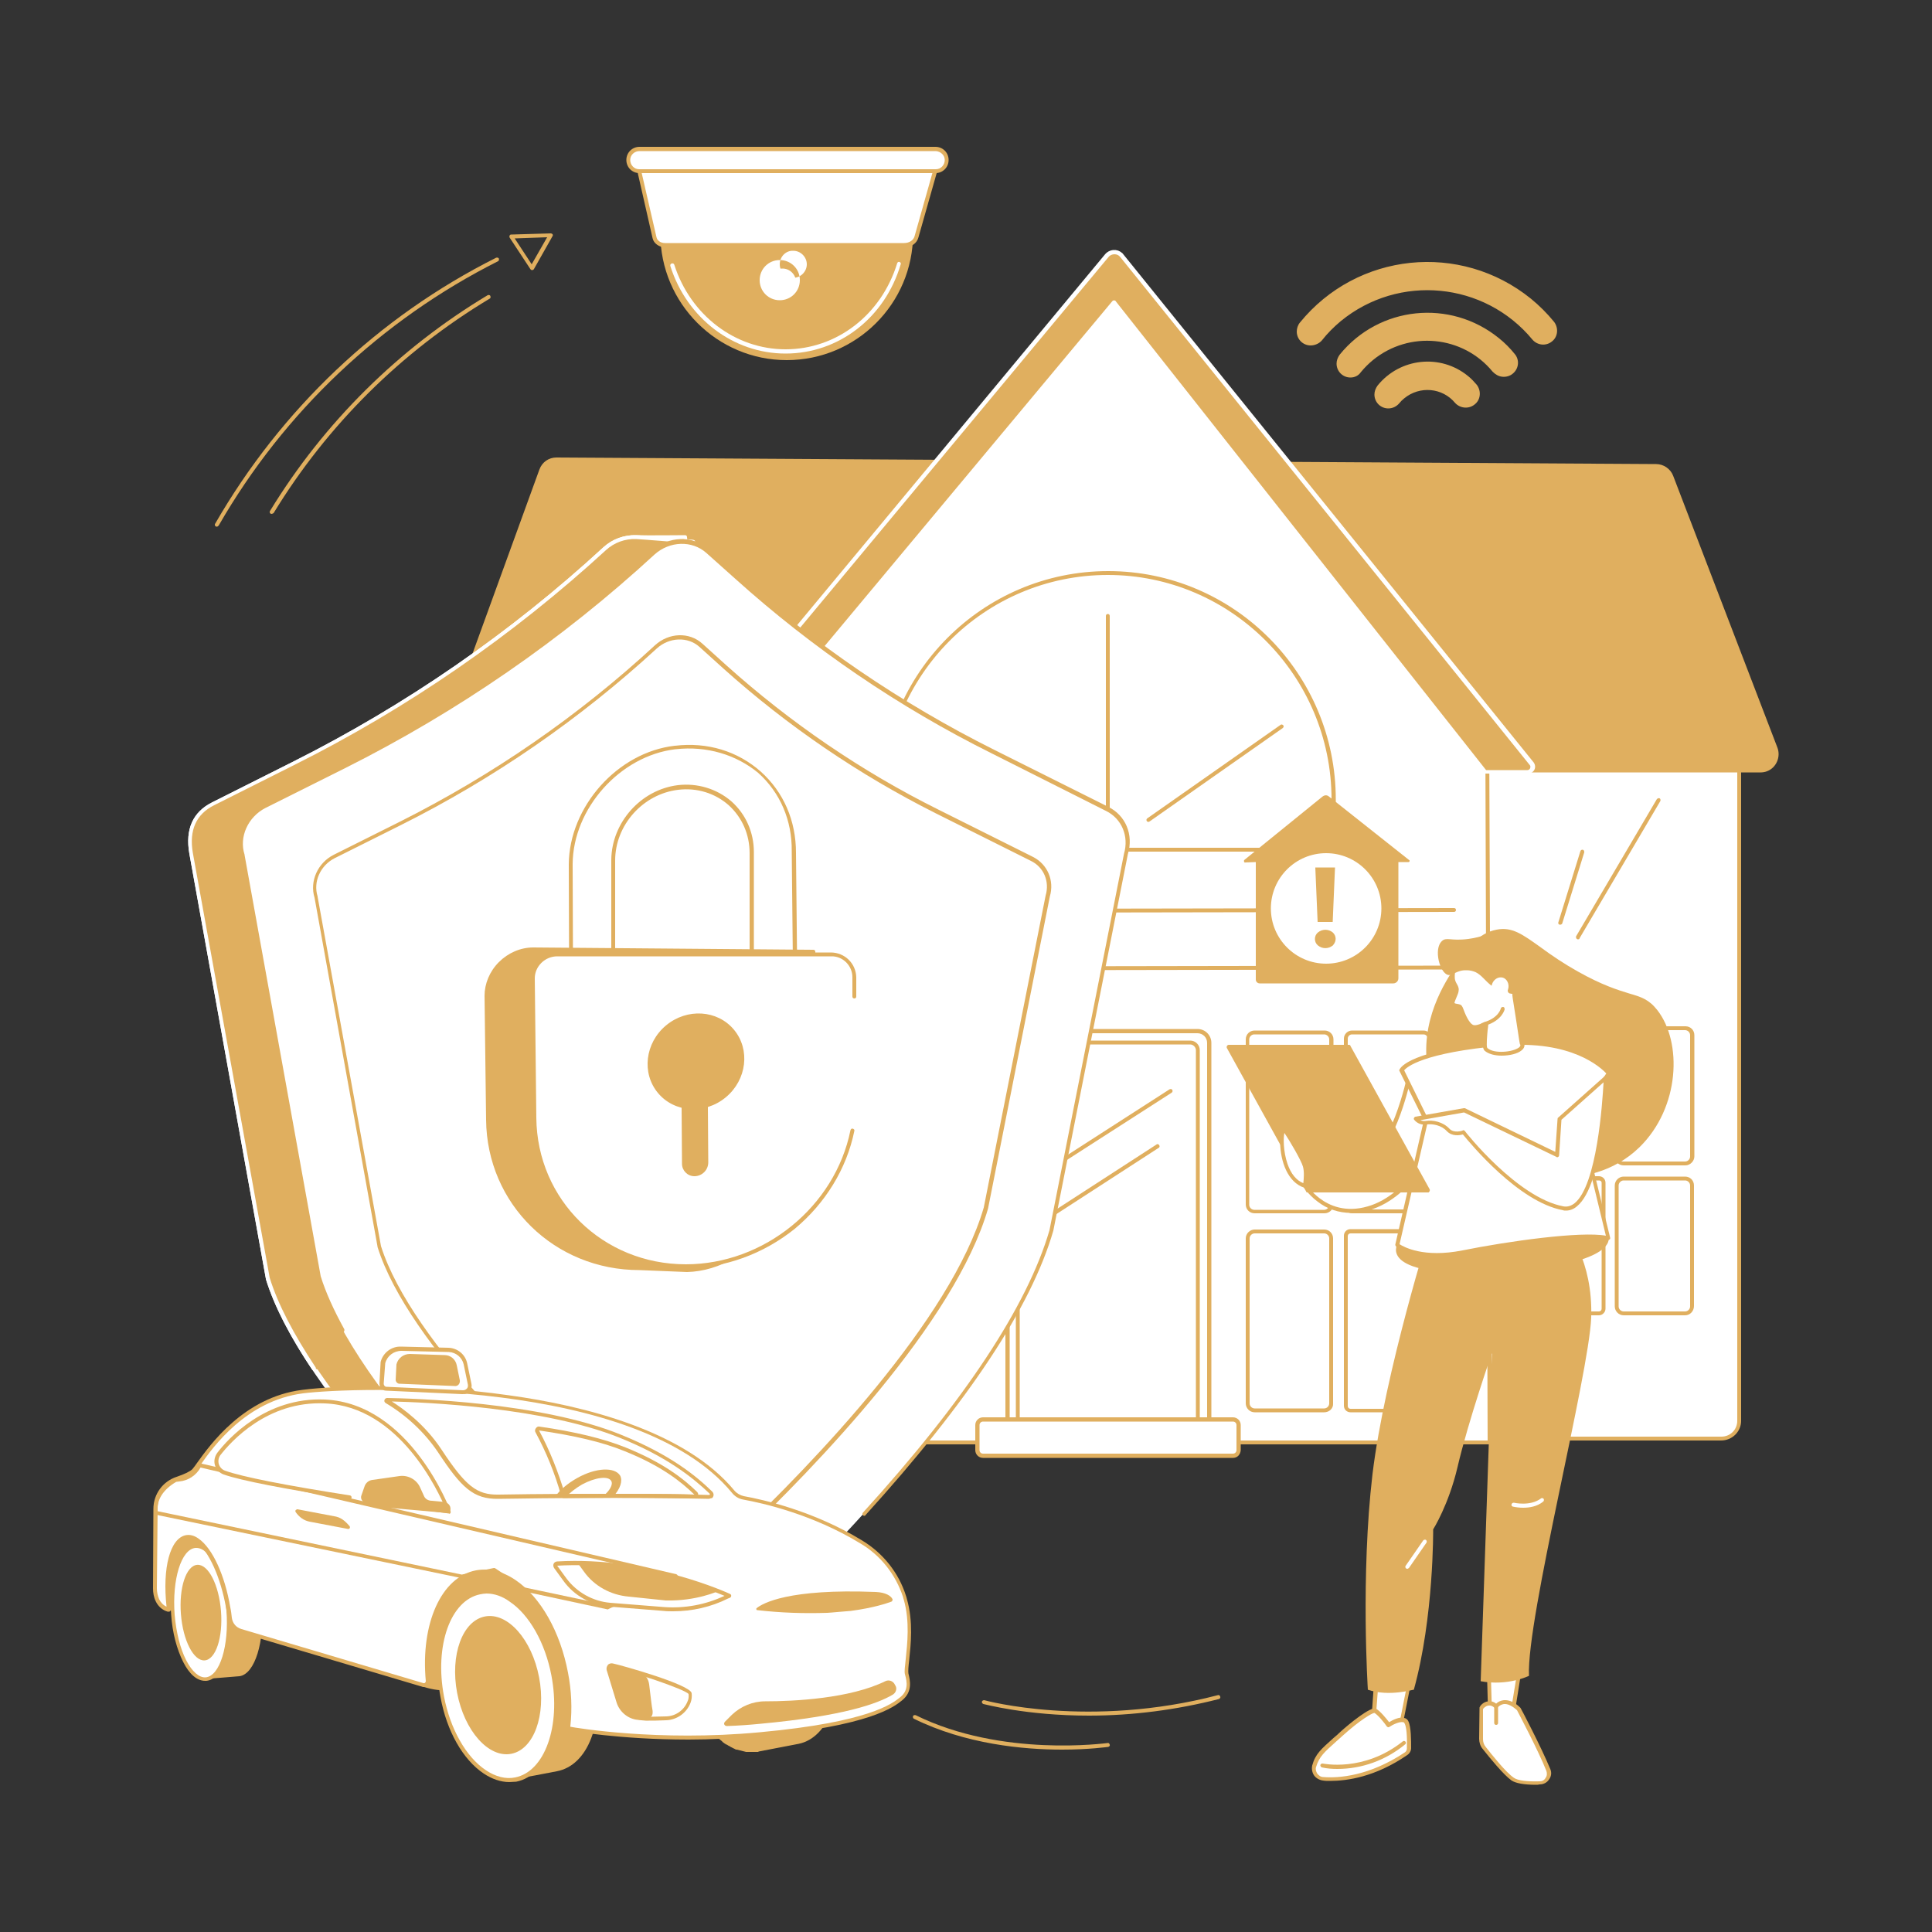 <?xml version="1.0" encoding="utf-8"?>
<!-- Generator: Adobe Illustrator 24.2.0, SVG Export Plug-In . SVG Version: 6.00 Build 0)  -->
<svg version="1.1" id="Illustration" xmlns="http://www.w3.org/2000/svg" xmlns:xlink="http://www.w3.org/1999/xlink" x="0px"
	 y="0px" viewBox="0 0 500 500" style="enable-background:new 0 0 500 500;" xml:space="preserve">
<rect x="0" y="0" width="500" height="500" fill="#333333" stroke="none"/>
<style type="text/css">
	.st0{fill:#FFFFFF;}
	.st1{fill:#E0AF5F;}
</style>
<g id="Security_systems_design">
	<path class="st0" d="M134.7,185.3h303.9c6.3,0,11.5,5.1,11.5,11.5c0,0,0,0,0,0v170.9c0,2.5-2.1,4.6-4.6,4.6h0H130
		c-3.6,0-6.6-2.9-6.6-6.6l0,0l0,0V196.6C123.4,190.4,128.5,185.3,134.7,185.3C134.7,185.3,134.7,185.3,134.7,185.3L134.7,185.3
		L134.7,185.3z"/>
	<path class="st1" d="M445.4,372.8H130c-3.9,0-7.1-3.2-7.1-7.1V196.6c0-6.5,5.3-11.8,11.8-11.8h303.9c6.6,0,12,5.4,12,12v170.9
		C450.6,370.5,448.3,372.8,445.4,372.8L445.4,372.8z M134.7,185.8c-5.9,0-10.7,4.8-10.7,10.7v169.2c0,3.4,2.7,6.1,6.1,6.1h315.4
		c2.3,0,4.1-1.8,4.1-4.1V196.8c0-6.1-4.9-11-11-11H134.7z"/>
	<path class="st0" d="M397,266.1h16.3c0.9,0,1.6,0.7,1.6,1.6v31.7c0,0.9-0.7,1.6-1.6,1.6H397c-0.9,0-1.6-0.7-1.6-1.6v-31.7
		C395.4,266.9,396.1,266.1,397,266.1z"/>
	<path class="st1" d="M436.2,301.6h-16c-1.3,0-2.3-1-2.3-2.3v-31.4c0-1.3,1-2.3,2.3-2.3h16c1.3,0,2.3,1,2.3,2.3v31.4
		C438.5,300.5,437.4,301.6,436.2,301.6z M420.1,266.6c-0.7,0-1.3,0.6-1.3,1.3c0,0,0,0,0,0l0,0v31.4c0,0.7,0.6,1.3,1.3,1.3l0,0h16
		c0.7,0,1.3-0.6,1.3-1.3l0,0l0,0v-31.4c0-0.7-0.6-1.3-1.3-1.3l0,0H420.1L420.1,266.6z"/>
	<path class="st1" d="M413.8,340.4h-17.3c-0.9,0-1.7-0.7-1.7-1.7v-32.6c0-0.9,0.7-1.7,1.7-1.7h17.3c0.9,0,1.7,0.7,1.7,1.7v32.6
		C415.5,339.6,414.7,340.4,413.8,340.4z M396.5,305.5c-0.4,0-0.6,0.3-0.6,0.6v32.6c0,0.4,0.3,0.6,0.6,0.7h17.3
		c0.4,0,0.7-0.3,0.7-0.7v0l0,0v-32.6c0-0.4-0.3-0.6-0.7-0.6H396.5z"/>
	<path class="st1" d="M436.1,340.4h-15.9c-1.3,0-2.3-1.1-2.3-2.3v-31.3c0-1.3,1.1-2.3,2.3-2.3h15.9c1.3,0,2.3,1,2.3,2.3V338
		C438.4,339.3,437.4,340.4,436.1,340.4z M420.2,305.5c-0.7,0-1.3,0.6-1.3,1.3v31.3c0,0.7,0.6,1.3,1.3,1.3h15.9
		c0.7,0,1.3-0.6,1.3-1.3v-31.3c0-0.7-0.6-1.3-1.3-1.3H420.2z"/>
	<path class="st0" d="M137.1,266.6h16.3c0.9,0,1.6,0.7,1.6,1.6v31.7c0,0.9-0.7,1.6-1.6,1.6h-16.3c-0.9,0-1.6-0.7-1.6-1.6v-31.7
		C135.5,267.3,136.2,266.6,137.1,266.6z"/>
	<path class="st0" d="M160.3,266.6h16c1,0,1.8,0.8,1.8,1.8v31.4c0,1-0.8,1.8-1.8,1.8h-16c-1,0-1.8-0.8-1.8-1.8v-31.4
		C158.5,267.4,159.3,266.6,160.3,266.6z"/>
	<path class="st0" d="M136.7,305.4h17.3c0.6,0,1.2,0.5,1.2,1.2v32.6c0,0.6-0.5,1.2-1.2,1.2h-17.3c-0.6,0-1.2-0.5-1.2-1.2v-32.6
		C135.5,305.9,136,305.4,136.7,305.4z"/>
	<path class="st0" d="M160.3,305.4h15.9c1,0,1.8,0.8,1.8,1.8v31.3c0,1-0.8,1.8-1.8,1.8h-15.9c-1,0-1.8-0.8-1.8-1.8v-31.3
		C158.5,306.2,159.3,305.4,160.3,305.4z"/>
	<path class="st1" d="M455.7,199.4H117.8c-2.3,0-4.2-1.9-4.2-4.2c0,0,0,0,0,0c0-0.5,0.1-1,0.3-1.4l26.2-72.1c0.6-1.7,2.2-2.8,4-2.8
		l284.6,1.7c1.7,0,3.3,1.1,3.9,2.7l27,70.4c0.8,2.2-0.3,4.6-2.4,5.4C456.7,199.3,456.2,199.4,455.7,199.4L455.7,199.4z"/>
	<path class="st1" d="M455.7,199.9H117.8c-2.6,0-4.7-2.1-4.7-4.7c0-0.5,0.1-1.1,0.3-1.6l26.2-72.1c0.7-1.9,2.4-3.1,4.4-3.1h0
		l284.6,1.7c1.9,0,3.7,1.2,4.4,3l27,70.4c0.9,2.4-0.3,5.2-2.7,6.1C456.8,199.8,456.2,199.9,455.7,199.9L455.7,199.9z M144,119.4
		c-1.6,0-2.9,1-3.5,2.4l-26.2,72.1c-0.7,1.9,0.3,4,2.2,4.7c0.4,0.1,0.8,0.2,1.3,0.2h337.9c2,0,3.7-1.7,3.7-3.7
		c0-0.4-0.1-0.9-0.2-1.3l-27-70.4c-0.5-1.4-1.9-2.4-3.4-2.4L144,119.4L144,119.4z"/>
	<polygon class="st0" points="385.5,373.3 384.9,189.9 287.8,66.4 187.9,188.1 188.9,373.3 	"/>
	<path class="st1" d="M385.5,373.8H188.9c-0.3,0-0.5-0.2-0.5-0.5l-0.9-185.2c0-0.1,0-0.2,0.1-0.3l99.9-121.8
		c0.1-0.1,0.2-0.2,0.4-0.2l0,0c0.2,0,0.3,0.1,0.4,0.2l97,123.5c0.1,0.1,0.1,0.2,0.1,0.3l0.7,183.5
		C386,373.6,385.8,373.8,385.5,373.8z M189.4,372.8H385L384.4,190L287.8,67.2l-99.4,121.1L189.4,372.8z"/>
	<path class="st0" d="M230.5,266.3H249c0.9,0,1.6,0.7,1.6,1.6V311c0,0.9-0.7,1.6-1.6,1.6h-18.5c-0.9,0-1.6-0.7-1.6-1.6v-43.1
		C228.9,267,229.6,266.3,230.5,266.3z"/>
	<path class="st0" d="M205.2,266.3h18.1c1,0,1.8,0.8,1.8,1.8v42.8c0,1-0.8,1.8-1.8,1.8h-18.1c-1,0-1.8-0.8-1.8-1.8v-42.8
		C203.4,267.1,204.2,266.3,205.2,266.3z"/>
	<path class="st0" d="M230.1,317.8h19.4c0.6,0,1.2,0.5,1.2,1.2v44c0,0.6-0.5,1.2-1.2,1.2h-19.4c-0.6,0-1.2-0.5-1.2-1.2v-44
		C228.9,318.3,229.4,317.8,230.1,317.8z"/>
	<path class="st0" d="M205.3,317.8h18c1,0,1.8,0.8,1.8,1.8v42.7c0,1-0.8,1.8-1.8,1.8h-18c-1,0-1.8-0.8-1.8-1.8v-42.7
		C203.4,318.6,204.3,317.8,205.3,317.8z"/>
	<path class="st1" d="M368.4,314h-18.5c-1.2,0-2.1-1-2.1-2.1v-43.1c0-1.2,1-2.1,2.1-2.1h18.5c1.2,0,2.1,1,2.1,2.1v43.1
		C370.5,313.1,369.6,314,368.4,314z M349.9,267.7c-0.6,0-1.1,0.5-1.1,1.1v43.1c0,0.6,0.5,1.1,1.1,1.1h0h18.5c0.6,0,1.1-0.5,1.1-1.1
		v0l0,0v-43.1c0-0.6-0.5-1.1-1.1-1.1H349.9z"/>
	<path class="st1" d="M342.8,314h-18.1c-1.3,0-2.3-1-2.3-2.3V269c0-1.3,1-2.3,2.3-2.3h18.1c1.3,0,2.3,1,2.3,2.3v42.8
		C345.1,313,344,314,342.8,314z M324.6,267.7c-0.7,0-1.3,0.6-1.3,1.3v42.8c0,0.7,0.6,1.3,1.3,1.3h18.1c0.7,0,1.3-0.6,1.3-1.3V269
		c0-0.7-0.6-1.3-1.3-1.3l0,0H324.6L324.6,267.7z"/>
	<path class="st1" d="M368.9,365.5h-19.4c-0.9,0-1.7-0.7-1.7-1.7v-44c0-0.9,0.7-1.7,1.7-1.7h19.4c0.9,0,1.7,0.7,1.7,1.7v44
		C370.5,364.8,369.8,365.5,368.9,365.5z M349.5,319.2c-0.4,0-0.7,0.3-0.7,0.7v0l0,0v44c0,0.4,0.3,0.7,0.7,0.7h0h19.4
		c0.4,0,0.6-0.3,0.6-0.7v-44c0-0.4-0.3-0.6-0.6-0.7L349.5,319.2z"/>
	<path class="st1" d="M342.7,365.5h-18c-1.3,0-2.3-1.1-2.3-2.3v-42.7c0-1.3,1.1-2.3,2.3-2.3h18c1.3,0,2.3,1,2.3,2.3v42.7
		C345.1,364.5,344,365.5,342.7,365.5z M324.7,319.2c-0.7,0-1.3,0.6-1.3,1.3v42.7c0,0.7,0.6,1.3,1.3,1.3h18c0.7,0,1.3-0.6,1.3-1.3
		v-42.7c0-0.7-0.6-1.3-1.3-1.3H324.7z"/>
	<path class="st1" d="M309.9,375.3h-46.1c-2,0-3.6-1.6-3.6-3.6V269.9c0-2,1.6-3.6,3.6-3.6h46.1c2,0,3.6,1.6,3.6,3.6v101.8
		C313.4,373.7,311.8,375.3,309.9,375.3z M263.8,267.3c-1.4,0-2.5,1.1-2.5,2.5l0,0v101.8c0,1.4,1.1,2.5,2.5,2.5h46.1
		c1.4,0,2.5-1.1,2.5-2.5V269.9c0-1.4-1.1-2.5-2.5-2.5l0,0H263.8z"/>
	<path class="st0" d="M265.4,269.8H308c1.1,0,2,0.9,2,2v97.1c0,1.1-0.9,2-2,2h-42.6c-1.1,0-2-0.9-2-2v-97.1
		C263.4,270.7,264.3,269.8,265.4,269.8z"/>
	<path class="st1" d="M308,371.4h-42.6c-1.4,0-2.5-1.1-2.5-2.5l0,0v-97.1c0-1.4,1.1-2.5,2.5-2.5l0,0H308c1.4,0,2.5,1.1,2.5,2.5l0,0
		v97.1C310.6,370.3,309.4,371.4,308,371.4L308,371.4z M265.4,270.3c-0.8,0-1.5,0.7-1.5,1.5v97.1c0,0.8,0.7,1.5,1.5,1.5H308
		c0.8,0,1.5-0.7,1.5-1.5v-97.1c0-0.8-0.7-1.5-1.5-1.5L265.4,270.3z"/>
	<path class="st0" d="M254.4,367.4h64.7c0.8,0,1.4,0.6,1.4,1.4v6.5c0,0.8-0.6,1.4-1.4,1.4h-64.7c-0.8,0-1.4-0.6-1.4-1.4v-6.5
		C252.9,368,253.6,367.4,254.4,367.4z"/>
	<path class="st1" d="M319.1,377.3h-64.7c-1.1,0-2-0.9-2-2v-6.5c0-1.1,0.9-2,2-2h64.7c1.1,0,2,0.9,2,2v6.5
		C321,376.5,320.2,377.3,319.1,377.3z M254.4,367.9c-0.5,0-0.9,0.4-0.9,0.9v6.5c0,0.5,0.4,0.9,0.9,0.9h64.7c0.5,0,0.9-0.4,0.9-0.9
		v-6.5c0-0.5-0.4-0.9-0.9-0.9H254.4z"/>
	<path class="st1" d="M272.7,302.3c-0.3,0-0.5-0.2-0.5-0.5c0-0.2,0.1-0.3,0.2-0.4l30.3-19.5c0.2-0.1,0.6-0.1,0.7,0.2
		c0.1,0.2,0.1,0.5-0.2,0.7L273,302.2C272.9,302.3,272.8,302.3,272.7,302.3z"/>
	<path class="st1" d="M271.5,315.3c-0.3,0-0.5-0.2-0.5-0.5c0-0.2,0.1-0.3,0.2-0.4l28.1-18.2c0.2-0.2,0.6-0.1,0.7,0.2
		c0.2,0.2,0.1,0.6-0.2,0.7l-28.1,18.2C271.7,315.3,271.6,315.3,271.5,315.3z"/>
	<path class="st1" d="M177.1,197.7L286.4,66.1c0.9-1.1,2.5-1.2,3.5-0.3c0.1,0.1,0.2,0.2,0.3,0.3l106.2,131.5
		c0.5,0.6,0.4,1.4-0.2,1.8c-0.2,0.2-0.5,0.3-0.8,0.3h-11L288.3,78.2l-101.8,122h-8.1c-0.9,0-1.6-0.7-1.6-1.6
		C176.8,198.3,176.9,197.9,177.1,197.7z"/>
	<path class="st0" d="M186.5,200.8h-8.1c-1.2,0-2.1-0.9-2.1-2.1c0-0.5,0.2-1,0.5-1.4L286,65.8c1.1-1.3,3-1.5,4.3-0.4
		c0.2,0.1,0.3,0.3,0.4,0.4l106.2,131.5c0.6,0.8,0.5,1.9-0.3,2.5c-0.3,0.3-0.7,0.4-1.2,0.4h-11c-0.2,0-0.3-0.1-0.4-0.2L288.3,79.1
		L186.9,200.6C186.8,200.7,186.6,200.8,186.5,200.8z M177.5,198c-0.3,0.3-0.3,0.8-0.1,1.1c0.2,0.4,0.6,0.6,1,0.6h7.9L287.9,77.9
		c0.2-0.2,0.5-0.2,0.7-0.1c0,0,0.1,0,0.1,0.1l95.9,121.4h10.7c0.3,0,0.6-0.2,0.7-0.5c0.1-0.3,0.1-0.6-0.1-0.8L289.9,66.5
		c-0.4-0.5-0.9-0.7-1.5-0.7h0c-0.6,0-1.2,0.3-1.5,0.7L177.5,198z"/>
	<path class="st1" d="M345.1,220.4H228.4c-0.3,0-0.5-0.2-0.5-0.5v-13c0-32.6,26.4-59.1,58.9-59.1s58.9,26.5,58.9,59.1v13
		C345.6,220.1,345.4,220.4,345.1,220.4L345.1,220.4L345.1,220.4z M228.9,219.4h115.7v-12.5c0-32-26-58.1-57.9-58.1
		s-57.9,26-57.9,58.1V219.4z"/>
	<path class="st1" d="M286.7,212.7c-0.3,0-0.5-0.2-0.5-0.5v-52.8c0-0.3,0.2-0.5,0.5-0.5c0.3,0,0.5,0.2,0.5,0.5l0,0v52.8
		C287.2,212.5,287,212.7,286.7,212.7C286.7,212.7,286.7,212.7,286.7,212.7L286.7,212.7z"/>
	<path class="st0" d="M276.2,212.7c-0.1,0-0.2,0-0.3-0.1l-34.5-24.2c-0.2-0.2-0.3-0.5-0.1-0.7s0.5-0.3,0.7-0.1l34.5,24.2
		c0.2,0.2,0.3,0.5,0.1,0.7C276.6,212.6,276.4,212.7,276.2,212.7L276.2,212.7z"/>
	<path class="st1" d="M297.2,212.7c-0.3,0-0.5-0.2-0.5-0.5c0-0.2,0.1-0.3,0.2-0.4l34.5-24.2c0.2-0.2,0.5-0.1,0.7,0.1
		c0.2,0.2,0.1,0.5-0.1,0.7l-34.5,24.2C297.4,212.7,297.3,212.7,297.2,212.7z"/>
	<path class="st1" d="M197.2,251.2c-0.3,0-0.5-0.2-0.5-0.5c0-0.3,0.2-0.5,0.5-0.5l0,0l179.1-0.3l0,0c0.3,0,0.5,0.2,0.5,0.5
		c0,0.3-0.2,0.5-0.5,0.5L197.2,251.2z"/>
	<path class="st1" d="M197.2,236.3c-0.3,0-0.5-0.2-0.5-0.5c0-0.3,0.2-0.5,0.5-0.5l0,0l179.1-0.3l0,0c0.3,0,0.5,0.2,0.5,0.5
		s-0.2,0.5-0.5,0.5L197.2,236.3L197.2,236.3z"/>
	<path class="st1" d="M339.2,88.9c-1.7,0-3.1-1.4-3.1-3.1c0-0.7,0.2-1.4,0.7-2c14.6-18,41.1-20.8,59.1-6.1c2.2,1.8,4.2,3.7,5.9,5.9
		c1.1,1.4,0.8,3.3-0.5,4.4c-1.3,1-3.2,0.9-4.3-0.4c-12.6-15.2-35.1-17.4-50.3-4.8c-1.8,1.5-3.5,3.2-5,5
		C341.1,88.5,340.2,88.9,339.2,88.9z"/>
	<path class="st1" d="M339.2,89.4c-2,0-3.6-1.6-3.6-3.6c0-0.8,0.3-1.7,0.8-2.3c14.8-18.2,41.5-21,59.8-6.2c2.2,1.8,4.2,3.8,6,6
		c1.2,1.6,1,3.9-0.6,5.1c-1.5,1.2-3.7,1-5-0.5c-12.4-15-34.6-17.1-49.6-4.8c-1.8,1.5-3.5,3.2-4.9,5
		C341.4,88.9,340.3,89.4,339.2,89.4z M369.4,68.8c-12.5,0-24.3,5.6-32.2,15.3c-0.9,1.1-0.7,2.8,0.4,3.7c0.5,0.4,1,0.6,1.6,0.6
		c0.8,0,1.5-0.4,2-1c12.6-15.5,35.4-17.9,51-5.3c1.9,1.5,3.6,3.2,5.1,5.1c0.9,1.1,2.6,1.3,3.7,0.4c1.1-0.9,1.3-2.6,0.4-3.7l0,0
		C393.5,74.3,381.8,68.7,369.4,68.8L369.4,68.8z"/>
	<path class="st1" d="M349.5,97.2c-1.7,0-3.1-1.4-3.1-3.1c0-0.7,0.2-1.4,0.7-2c10-12.3,28.1-14.2,40.5-4.2c1.5,1.2,2.9,2.6,4.1,4
		c1.1,1.3,0.9,3.3-0.4,4.4c-1.3,1.1-3.3,0.9-4.4-0.4l0,0c-7.9-9.6-22.1-11-31.7-3c-1.2,1-2.2,2-3.2,3.2
		C351.3,96.8,350.4,97.2,349.5,97.2z"/>
	<path class="st1" d="M349.5,97.7c-2,0-3.6-1.6-3.6-3.6c0-0.8,0.3-1.6,0.8-2.3c10.2-12.6,28.6-14.5,41.2-4.3
		c1.5,1.2,2.9,2.6,4.1,4.1c1.3,1.5,1.1,3.8-0.5,5.1c-0.7,0.6-1.7,0.9-2.7,0.8c-1-0.1-1.8-0.6-2.5-1.3c-7.7-9.4-21.6-10.7-31-3
		c-1.1,0.9-2.2,2-3.1,3.1C351.6,97.2,350.6,97.7,349.5,97.7z M369.4,82c-8.5,0-16.6,3.8-22,10.5c-0.9,1.1-0.7,2.8,0.4,3.7
		c0.5,0.4,1,0.6,1.6,0.6c0.8,0,1.5-0.4,2-1c8-9.9,22.5-11.4,32.4-3.4c1.2,1,2.3,2.1,3.3,3.2c0.9,1.1,2.6,1.3,3.7,0.4
		c1.1-0.9,1.3-2.6,0.4-3.7l0,0C385.8,85.7,377.8,82,369.4,82L369.4,82z"/>
	<path class="st1" d="M359.3,105.2c-1.7,0-3.1-1.4-3.1-3.1c0-0.7,0.2-1.4,0.7-2c5.6-6.9,15.8-8,22.7-2.4c0.8,0.7,1.6,1.4,2.3,2.2
		c1.1,1.3,0.9,3.3-0.4,4.4c-1.3,1.1-3.3,0.9-4.4-0.4l0,0c-3.5-4.2-9.7-4.8-13.9-1.3c-0.5,0.4-1,0.9-1.4,1.4
		C361.1,104.8,360.2,105.2,359.3,105.2z"/>
	<path class="st1" d="M359.3,105.7c-2,0-3.6-1.6-3.6-3.6c0-0.8,0.3-1.6,0.8-2.3c5.8-7.2,16.3-8.3,23.4-2.5c0.9,0.7,1.6,1.5,2.3,2.3
		c1.2,1.6,1,3.9-0.6,5.1c-1.5,1.2-3.7,1-5-0.4c-3.3-4-9.2-4.5-13.2-1.2c-0.5,0.4-0.9,0.8-1.3,1.3
		C361.4,105.2,360.4,105.7,359.3,105.7z M369.4,94.6c-4.7,0-9.2,2.1-12.2,5.8c-0.9,1.1-0.7,2.8,0.4,3.7l0,0c0.5,0.4,1,0.6,1.6,0.6
		c0.8,0,1.5-0.4,2-1c3.6-4.5,10.2-5.2,14.6-1.6c0.5,0.4,1,0.9,1.5,1.4c0.9,1.1,2.6,1.3,3.7,0.3c1.1-0.9,1.3-2.6,0.3-3.7l0,0
		C378.5,96.7,374.1,94.6,369.4,94.6L369.4,94.6z"/>
	<path class="st1" d="M275,208.8l-29.9-15c-24.2-12.1-46.7-27.4-66.8-45.5l-1-9.3c0,0-10.4,0.1-12.7,0c-3-0.2-5.9,0.9-8.1,2.9
		c-24.2,22.2-51.3,40.9-80.6,55.7L55.2,208c-4.8,2.4-6.8,6.7-5.7,12.8l19.9,110c9.7,30.8,53.3,72,78,93.4c4.5,3.9,10.1,5.8,15.9,5.8
		c2.5,0,13.1,0.3,13.1,0.3s2.5-4.4,5.6-7.4c24.7-23.5,68.2-68.6,78.5-104.2l19.5-98.3C281.3,215.7,279.2,210.9,275,208.8z"/>
	<path class="st0" d="M176.2,430.8L176.2,430.8c-0.1,0-10.6-0.3-13.1-0.3c-5.9,0.1-11.7-2-16.2-5.9c-25-21.8-68.5-62.8-78.1-93.6
		l0-0.1L49,220.9c-1.1-6.3,0.9-10.8,6-13.3l20.7-10.4c29.3-14.7,56.4-33.4,80.5-55.6c2.3-2.1,5.3-3.2,8.5-3.1c2.2,0.1,12.5,0,12.6,0
		c0.3,0,0.5,0.2,0.5,0.5l0.9,9.1c20.1,18,42.5,33.2,66.6,45.3l29.9,15c4.5,2.2,6.6,7.3,5.2,12.3l-19.5,98.3
		c-10.4,35.6-53.8,80.7-78.7,104.5c-3,2.9-5.5,7.2-5.5,7.3C176.6,430.7,176.4,430.8,176.2,430.8z M163.4,429.5
		c2.5,0,10.9,0.3,12.6,0.3c0.6-1,2.8-4.6,5.6-7.2c24.9-23.6,68.1-68.6,78.4-104l19.5-98.3c1.3-4.5-0.6-9.1-4.6-11.1l-29.9-15
		c-24.3-12.1-46.8-27.5-66.9-45.6c-0.1-0.1-0.2-0.2-0.2-0.3l-0.9-8.8c-2.1,0-10.3,0.1-12.2,0c-2.8-0.1-5.6,0.9-7.7,2.8
		c-24.2,22.2-51.4,41-80.8,55.8l-20.7,10.4c-4.6,2.3-6.5,6.4-5.5,12.3l19.9,110c9.6,30.5,52.9,71.5,77.8,93.1
		c4.3,3.7,9.7,5.7,15.4,5.6H163.4z"/>
	<path class="st1" d="M217.7,385.8c18.7-21.4,36.6-45.9,42.7-67.1l19.5-98.3c1.4-4.7-0.7-9.5-4.9-11.7l-29.9-15
		c-24.2-12.1-46.7-27.4-66.8-45.5l1-8.1c0,0-12.4-1.1-14.6-1.2c-3-0.2-5.9,0.9-8.1,2.9c-24.2,22.2-51.3,40.9-80.6,55.7L55.2,208
		c-4.8,2.4-6.8,6.7-5.7,12.8l19.9,110c2.3,7.3,6.5,15.3,12,23.4L217.7,385.8z"/>
	<path class="st0" d="M217.7,386.3c-0.3,0-0.5-0.2-0.5-0.5c0-0.1,0-0.2,0.1-0.3c23-26.3,37.4-48.8,42.6-66.9l19.5-98.3
		c1.3-4.5-0.6-9.1-4.6-11.1l-29.9-15c-24.3-12.1-46.8-27.5-66.9-45.6c-0.1-0.1-0.2-0.3-0.2-0.4l0.9-7.6c-2.4-0.2-12.2-1-14.1-1.1
		c-2.8-0.1-5.6,0.9-7.7,2.8c-24.2,22.2-51.4,41-80.8,55.7l-20.7,10.4c-4.6,2.3-6.5,6.4-5.5,12.3l19.9,110
		c2.1,6.8,6.2,14.6,11.9,23.2c0.1,0.2,0.1,0.6-0.2,0.7c-0.2,0.1-0.5,0.1-0.7-0.1c-5.8-8.7-9.9-16.6-12-23.5l0-0.1L49,220.9
		c-1.1-6.3,0.9-10.8,6-13.3l20.7-10.4c29.3-14.7,56.4-33.4,80.5-55.6c2.3-2.1,5.4-3.2,8.5-3.1c2.2,0.1,14.5,1.2,14.7,1.2
		c0.1,0,0.3,0.1,0.4,0.2c0.1,0.1,0.1,0.2,0.1,0.4l-1,7.8c20.1,18,42.4,33.2,66.5,45.3l29.9,15c4.5,2.2,6.6,7.3,5.2,12.3l-19.5,98.3
		c-5.3,18.2-19.7,40.9-42.9,67.3C217.9,386.3,217.8,386.3,217.7,386.3z"/>
	<path class="st0" d="M286.6,209.3l-29.6-14.8c-24-12-46.3-27.2-66.3-45.2l-7.5-6.7c-3.9-3.5-10-3.3-14.1,0.4
		c-24,22-50.9,40.6-80,55.2l-20.6,10.3c-4.8,2.4-7.2,7.8-5.7,12.7l19.7,109.1c9.6,30.5,53.4,71.8,77.8,93.1
		c9.5,8.2,24.2,7.5,33.8-1.7c24.5-23.3,67.6-68.1,77.9-103.4l19.3-97.6C292.8,216.2,290.8,211.5,286.6,209.3z"/>
	<path class="st0" d="M267.1,222.3L242.5,210c-19.9-9.9-38.3-22.5-54.9-37.4l-6.2-5.6c-3.2-2.9-8.3-2.7-11.7,0.4
		c-19.9,18.2-42.2,33.6-66.2,45.7l-17,8.5c-4,2-6,6.5-4.7,10.5l16.3,90.4c7.9,25.3,44.2,59.4,64.4,77c7.9,6.8,20,6.2,28-1.4
		c20.3-19.3,56-56.4,64.5-85.6l16-80.8C272.2,228,270.6,224.1,267.1,222.3z"/>
	<path class="st1" d="M175.5,404.8c-4.8,0-9.5-1.6-13.2-4.8c-20.7-18-56.7-52-64.6-77.3c0,0,0,0,0-0.1l-16.3-90.3
		c-1.3-4.2,0.8-9,5-11.1l17-8.5c24.1-12.1,46.3-27.4,66.1-45.7c3.6-3.3,8.9-3.5,12.3-0.4l6.2,5.6c16.5,14.8,34.9,27.4,54.8,37.3
		l24.6,12.3c3.7,1.9,5.5,6.1,4.3,10.2l-16,80.8c-8.5,29.3-44.2,66.4-64.7,85.9C186.8,402.6,181.2,404.8,175.5,404.8z M98.6,322.5
		c7.9,25,43.7,58.9,64.3,76.8c7.6,6.6,19.6,6,27.3-1.4c20.4-19.4,55.9-56.3,64.4-85.4l16-80.7c1.1-3.7-0.5-7.4-3.8-9l-24.6-12.3
		c-19.9-10-38.4-22.6-55-37.5l-6.2-5.6c-3-2.7-7.8-2.5-11,0.4c-19.9,18.3-42.2,33.7-66.4,45.8l-17,8.5c-3.7,1.9-5.6,6.1-4.4,9.9
		c0,0,0,0,0,0.1L98.6,322.5z"/>
	<path class="st1" d="M223.7,392.3c-0.3,0-0.5-0.2-0.5-0.5c0-0.1,0-0.2,0.1-0.3c26.4-29,42.6-53.6,48.3-73.1l19.3-97.5
		c1.3-4.5-0.6-9-4.6-11L256.7,195c-24.1-12-46.4-27.2-66.4-45.2l-7.5-6.7c-3.7-3.3-9.5-3.1-13.4,0.4c-24,22.1-51,40.7-80.1,55.3
		l-20.6,10.3c-4.5,2.3-6.9,7.5-5.4,12.1c0,0,0,0,0,0.1L83,330.3c1.3,4.2,3.4,8.8,6.1,13.7c0.1,0.2,0,0.6-0.2,0.7
		c-0.2,0.1-0.6,0-0.7-0.2l0,0c-2.8-5-4.8-9.7-6.2-13.9c0,0,0,0,0-0.1L62.3,221.4c-1.6-5.1,1-10.8,6-13.3l20.5-10.3
		c29.1-14.6,56-33.2,79.9-55.2c4.3-4,10.7-4.1,14.8-0.4l7.5,6.7c19.9,17.9,42.2,33.1,66.2,45.1l29.6,14.8c4.5,2.2,6.6,7.2,5.1,12.2
		l-19.3,97.5c-5.7,19.7-22.1,44.4-48.6,73.6C224,392.2,223.8,392.3,223.7,392.3z"/>
	<path class="st0" d="M158.7,251.7l0-29c0.1-9.4,7.4-17.6,16.8-18.8c10.4-1.3,19.1,6.5,19,16.9l0,30.8c0,0,11.2,1.2,11.2-1.7
		l-0.3-29.2c0.1-16.6-13.5-29.2-30.6-27.2v0c-14.2,1.6-27,15.1-27.1,30.2l0.1,29.3L158.7,251.7z"/>
	<path class="st1" d="M147.8,253.5c-0.3,0-0.5-0.2-0.5-0.5l-0.1-29.3c0.1-14.9,12.6-29,27.4-30.7c0,0,0.1,0,0.1,0
		c8.4-1,16.2,1.4,22.2,6.7c5.9,5.3,9.1,12.7,9.1,21l0.3,29.2c0,0.5-0.2,0.9-0.6,1.2c-2.1,1.9-10.3,1.1-11.2,1
		c-0.3,0-0.5-0.2-0.5-0.5l0-30.8c0-4.8-1.9-9.2-5.4-12.4c-3.5-3.1-8.2-4.6-13.1-4c-9.1,1.1-16.3,9.1-16.3,18.3l0,29
		c0,0.3-0.2,0.5-0.4,0.5L147.8,253.5L147.8,253.5z M174.9,193.9c0,0-0.1,0-0.1,0c-14.3,1.7-26.5,15.3-26.6,29.7l0.1,28.7l9.9-1.2
		l0-28.6c0.1-9.6,7.6-18.1,17.2-19.3c5-0.6,10.1,0.9,13.9,4.2c3.7,3.3,5.8,8,5.8,13.1l0,30.3c2.7,0.2,8.5,0.5,9.9-0.8
		c0.1-0.1,0.2-0.3,0.2-0.5l-0.3-29.2c0.1-8-3-15.2-8.7-20.3C190.5,195.3,182.9,193,174.9,193.9L174.9,193.9z"/>
	<path class="st1" d="M165.5,328.3l12.3,0.5c17.1-0.4,33.4-20.6,33.1-44.4l-0.4-38l-72.5-0.6c-6.4,0-12.2,5.7-12.1,12l0.4,32.1
		C126.5,311.5,143.6,328.3,165.5,328.3z"/>
	<path class="st1" d="M177.8,329.2l-12.3-0.5c-22,0-39.5-17.1-39.7-38.9l-0.4-32.1c0-3.1,1.3-6.3,3.7-8.7c2.4-2.4,5.6-3.8,8.9-3.8h0
		l72.5,0.6c0.3,0,0.5,0.2,0.5,0.5l0.4,38c0.1,11.4-3.5,22.5-10.2,31.3C194.7,324.1,186.2,329,177.8,329.2z M138,246.3
		c-2.9,0-5.9,1.3-8.1,3.5c-2.2,2.2-3.4,5.1-3.4,8l0.4,32.1c0.2,21.2,17.2,37.9,38.7,37.9h0l12.3,0.5c8.1-0.2,16.3-5,22.6-13.2
		c6.5-8.5,10.1-19.4,10-30.6l-0.4-37.5L138,246.3L138,246.3z"/>
	<path class="st0" d="M177.4,327.7c24,0,44.2-20.2,44-43.9l-0.4-36.8h-76.7c-3.5,0-6.5,3-6.5,6.4l0.4,35.9
		C138.4,310.9,155.5,327.7,177.4,327.7z"/>
	<path class="st1" d="M177.4,328.2c-22,0-39.5-17.1-39.7-38.9l-0.4-36.1c0-1.8,0.7-3.5,2-4.7c1.3-1.3,3-2,4.8-2H215
		c3.6,0,6.5,2.8,6.6,6.4c0,0,0,0,0,0v0l0,5c0,0.3-0.2,0.5-0.5,0.5c-0.3,0-0.5-0.2-0.5-0.5l0-5c0-3-2.5-5.5-5.5-5.4c0,0,0,0,0,0
		h-70.9c-1.5,0-3,0.6-4.1,1.7c-1.1,1.1-1.7,2.5-1.7,4l0.4,36.1c0.2,21.2,17.2,37.9,38.7,37.9c20.2,0,38.6-14.9,42.6-34.7
		c0.1-0.3,0.3-0.5,0.6-0.4c0.3,0.1,0.5,0.3,0.4,0.6c0,0,0,0,0,0c-2,9.8-7.5,18.7-15.4,25.3C197.6,324.5,187.6,328.2,177.4,328.2z"/>
	<path class="st1" d="M179.7,304.4c2,0,3.6-1.6,3.6-3.6l-0.2-28.6c0-1.7-1.4-3.1-3.1-3.2c0,0,0,0,0,0h-0.1c-2,0-3.6,1.6-3.6,3.6
		l0.2,28.6C176.5,302.9,177.9,304.4,179.7,304.4L179.7,304.4L179.7,304.4z"/>
	
		<ellipse transform="matrix(0.768 -0.64 0.64 0.768 -134.091 179.029)" class="st1" cx="180.2" cy="274.7" rx="12.8" ry="12.1"/>
	<path class="st1" d="M236.3,60.5c0,18.1-14.7,32.7-32.7,32.7s-32.7-14.7-32.7-32.7c0-18.1,11.9-19.9,30-19.9S236.3,42.5,236.3,60.5
		z"/>
	<path class="st0" d="M203.3,91.5c-13.5,0-25.5-9.1-29.8-22.6c-0.1-0.3,0-0.6,0.3-0.7c0.3-0.1,0.6,0,0.7,0.3c0,0,0,0,0,0l0,0
		c4.2,13.1,15.8,21.9,28.8,21.9c13.2,0,24.8-8.9,28.9-22.3c0.1-0.3,0.4-0.4,0.6-0.3c0.3,0.1,0.4,0.4,0.3,0.6l0,0
		C229,82.3,217,91.5,203.3,91.5z"/>
	<path class="st0" d="M234,63.5h-61.9c-1.3,0-2.4-0.8-2.7-1.9l-4.8-21.1h78.5l-5.9,20.8C236.8,62.6,235.5,63.5,234,63.5z"/>
	<path class="st1" d="M234,64h-61.9c-1.5,0-2.9-1-3.2-2.3l-4.8-21.1c-0.1-0.3,0.1-0.5,0.4-0.6c0,0,0.1,0,0.1,0h78.5
		c0.3,0,0.5,0.2,0.5,0.5c0,0,0,0,0,0c0,0,0,0.1,0,0.1l-5.9,20.8C237.3,63,235.8,64,234,64z M165.2,41l4.7,20.4
		c0.2,0.9,1.1,1.5,2.2,1.5H234c1.3,0,2.4-0.7,2.7-1.8l5.7-20.2H165.2z"/>
	<path class="st0" d="M242.1,44.3h-76.6c-1.6,0-2.9-1.2-2.9-2.8c0-1.6,1.2-2.9,2.8-2.9c0,0,0,0,0,0c0.1,0,0.1,0,0.2,0h76.6
		c1.6,0,2.8,1.4,2.8,2.9C244.8,43,243.6,44.2,242.1,44.3z"/>
	<path class="st1" d="M242.1,44.8h-76.6c-1.9,0-3.4-1.5-3.4-3.4s1.5-3.4,3.4-3.4h76.6c1.9,0,3.4,1.5,3.4,3.4S244,44.8,242.1,44.8z
		 M165.5,39.1c-1.3,0-2.4,1-2.4,2.3c0,1.3,1,2.4,2.3,2.4h76.8c1.3,0,2.3-1.1,2.3-2.4c0-1.2-1-2.2-2.3-2.3H165.5z"/>
	<path class="st0" d="M201.8,77.7c-2.9,0-5.2-2.3-5.2-5.2s2.3-5.2,5.2-5.2s5.2,2.3,5.2,5.2c0,0,0,0,0,0l0,0
		C207,75.4,204.7,77.7,201.8,77.7z M201.8,68.4c0,1.9,1.6,3.5,3.5,3.5c1.9,0,3.5-1.6,3.5-3.5s-1.6-3.5-3.5-3.5
		C203.4,64.8,201.8,66.4,201.8,68.4L201.8,68.4L201.8,68.4z"/>
	<circle class="st0" cx="202.5" cy="73" r="3.5"/>
	<path class="st1" d="M115.8,437.5l32-0.6l0.2-42.2L91.9,394l4.9,27.8C98.4,431,106.5,437.6,115.8,437.5z"/>
	<path class="st1" d="M46.3,417.2l8.5-0.1l8.8-20.8l-21.4-3l-1,19.8C41.7,415.5,43.9,417.3,46.3,417.2z"/>
	<path class="st1" d="M67.8,415.4c-0.8-9.5-4.6-15.7-8.6-15.4l-8.5,0.1c-4,0.3-6.6,8.3-5.9,17.8c0.8,9.5,4.6,17,8.6,16.6
		c0,0,8.6-0.7,8.6-0.7C66,433.2,68.5,424.8,67.8,415.4z"/>
	
		<ellipse transform="matrix(0.997 -7.880709e-02 7.880709e-02 0.997 -32.724 5.392)" class="st0" cx="52" cy="417.3" rx="7.3" ry="17.3"/>
	<path class="st1" d="M53.1,435c-2.1,0-4.1-1.7-5.7-4.9c-1.6-3.2-2.8-7.5-3.1-12.2c-0.8-9.9,2-18,6.3-18.4c2.2-0.2,4.3,1.6,6,4.9
		c1.7,3.2,2.8,7.5,3.1,12.2c0.8,9.9-2,18-6.3,18.4C53.3,435,53.2,435,53.1,435z M50.8,400.6h-0.2c-3.7,0.3-6.1,8.2-5.4,17.3
		c0.4,4.5,1.4,8.7,3,11.8c1.5,2.9,3.3,4.5,5,4.4c3.7-0.3,6.1-8.2,5.4-17.3c-0.4-4.5-1.4-8.7-3-11.8
		C54.2,402.1,52.5,400.6,50.8,400.6z"/>
	
		<ellipse transform="matrix(0.997 -7.880707e-02 7.880707e-02 0.997 -32.724 5.392)" class="st1" cx="52" cy="417.3" rx="5.2" ry="12.4"/>
	<path class="st1" d="M153.9,432.5c-2.5-13.4-10.5-21.3-19.1-20.6l-10.4,0.1l-0.1,0c-8,1.5-12.4,13.6-9.8,27
		c2.5,13.1,10.7,22.5,18.5,21.5c0.2,0,11.1-2.1,11.1-2.1C152.1,456.9,156.5,445.9,153.9,432.5z"/>
	
		<ellipse transform="matrix(0.982 -0.187 0.187 0.982 -79.255 31.768)" class="st0" cx="128.9" cy="436.3" rx="14.7" ry="24.7"/>
	<path class="st1" d="M131.8,461.2c-2.2,0-4.5-0.8-6.6-2.2c-5.4-3.6-9.6-11-11.2-19.8c-2.6-13.6,2-26,10.2-27.6
		c2.7-0.5,5.7,0.2,8.4,2.1c5.4,3.6,9.6,11,11.2,19.8c2.6,13.6-2,26-10.2,27.6C133,461.1,132.4,461.2,131.8,461.2z M125.9,412.4
		c-0.5,0-1.1,0.1-1.6,0.2c-7.7,1.5-11.9,13.3-9.4,26.4c1.6,8.4,5.7,15.7,10.8,19.1c2.5,1.7,5.2,2.4,7.6,1.9
		c7.7-1.5,11.9-13.3,9.4-26.4c-1.6-8.4-5.7-15.7-10.8-19.1C130,413.1,127.9,412.4,125.9,412.4z"/>
	
		<ellipse transform="matrix(0.982 -0.187 0.187 0.982 -79.255 31.768)" class="st1" cx="128.9" cy="436.3" rx="10.8" ry="18.1"/>
	<path class="st1" d="M216.2,425.2c-2.5-13.4-10.5-21.3-19.1-20.6l-7.5,0.1c-0.9-0.1-1.9-0.1-2.9,0h0l-0.1,0c-0.2,0-0.5,0.1-0.7,0.2
		c-1,0.3-1.9,0.7-2.7,1.3c-1.1,0.8-2.1,1.7-2.9,2.8c-0.5,0.7-1,1.4-1.4,2.2c-0.3,0.5-0.5,1.1-0.8,1.7c-0.4,0.9-0.7,1.8-1,2.8
		c-0.1,0.3-0.2,0.7-0.3,1c-0.2,0.7-0.3,1.4-0.4,2.1c-0.6,4.3-0.5,8.7,0.3,13c0.1,0.4,0.2,0.8,0.3,1.2c0,0.1,0.1,0.3,0.1,0.4
		c0.1,0.3,0.1,0.5,0.2,0.8c0,0.2,0.1,0.3,0.1,0.5c0.1,0.2,0.1,0.5,0.2,0.7c0,0.2,0.1,0.3,0.2,0.5c0.1,0.2,0.1,0.4,0.2,0.6
		c0.1,0.2,0.1,0.3,0.2,0.5c0.1,0.2,0.1,0.4,0.2,0.6c0.1,0.2,0.1,0.3,0.2,0.5c0.1,0.2,0.1,0.4,0.2,0.6c0.1,0.2,0.1,0.3,0.2,0.5
		l0.2,0.6l0.2,0.5c0.1,0.2,0.2,0.4,0.2,0.6c0.1,0.2,0.2,0.3,0.2,0.5c0.1,0.2,0.2,0.4,0.3,0.5c0.1,0.2,0.2,0.3,0.2,0.5
		c0.1,0.2,0.2,0.3,0.3,0.5c0.1,0.2,0.2,0.3,0.3,0.5c0.1,0.2,0.2,0.3,0.3,0.5c0.1,0.2,0.2,0.3,0.3,0.4c0.1,0.1,0.2,0.3,0.3,0.5
		c0.1,0.1,0.2,0.3,0.3,0.4c0.1,0.1,0.2,0.3,0.3,0.4c0.1,0.1,0.2,0.3,0.3,0.4c0.1,0.1,0.2,0.3,0.3,0.4c0.1,0.1,0.2,0.3,0.3,0.4
		l0.3,0.4c0.1,0.1,0.2,0.2,0.3,0.4c0.1,0.1,0.2,0.3,0.3,0.4c0.1,0.1,0.2,0.2,0.3,0.3c0.1,0.1,0.2,0.2,0.3,0.4
		c0.1,0.1,0.2,0.2,0.3,0.3s0.2,0.2,0.3,0.3s0.2,0.2,0.3,0.3c0.1,0.1,0.2,0.2,0.3,0.3l0.3,0.3l0.4,0.3c0.1,0.1,0.2,0.2,0.3,0.3
		c0.1,0.1,0.2,0.2,0.4,0.3c0.1,0.1,0.2,0.2,0.3,0.2c0.1,0.1,0.2,0.2,0.4,0.2c0.1,0.1,0.2,0.1,0.3,0.2c0.1,0.1,0.2,0.1,0.4,0.2
		c0.1,0.1,0.2,0.1,0.3,0.2c0.1,0.1,0.3,0.1,0.4,0.2c0.1,0.1,0.2,0.1,0.4,0.2l0.4,0.2c0.1,0.1,0.2,0.1,0.4,0.1l0.4,0.1l0.4,0.1
		l0.4,0.1l0.4,0.1l0.4,0.1l0.4,0.1c0.1,0,0.3,0,0.4,0s0.2,0,0.4,0s0.3,0,0.4,0h0.4c0.1,0,0.3,0,0.4,0s0.2,0,0.4,0h0.1l0.2,0
		c0.1,0,0.2,0,0.3,0s0.2,0,0.2-0.1c2.5-0.5,10.3-2,10.4-2C214.4,449.7,218.7,438.6,216.2,425.2z"/>
	
		<ellipse transform="matrix(0.982 -0.187 0.187 0.982 -76.799 43.279)" class="st0" cx="191.2" cy="429" rx="10.8" ry="18.1"/>
	<path class="st1" d="M193.3,447.4c-1.6,0-3.3-0.6-5-1.7c-4-2.7-7.1-8.2-8.3-14.6c-1.9-10.1,1.5-19.3,7.6-20.4
		c2.1-0.4,4.2,0.1,6.3,1.5c4,2.7,7.1,8.2,8.3,14.6c1.9,10.1-1.5,19.3-7.6,20.4C194.2,447.4,193.8,447.4,193.3,447.4z M189,411.6
		c-0.4,0-0.8,0-1.1,0.1c-5.6,1.1-8.6,9.7-6.8,19.3c1.2,6.1,4.2,11.5,7.9,14c1.8,1.2,3.7,1.7,5.5,1.4c5.6-1.1,8.6-9.7,6.8-19.3
		c-1.2-6.1-4.2-11.5-7.9-14C191.9,412.1,190.5,411.6,189,411.6z"/>
	<path class="st0" d="M234.7,433.2c-0.5-2,2.1-10.9-0.4-19.3c-0.1-0.2-0.1-0.4-0.2-0.7c-1.9-5.9-5.9-11-11.3-14.2
		c-12.6-7.6-25.8-10.5-30.4-11.3c-1.1-0.2-2-0.8-2.7-1.6c-23.7-28.7-94.1-28.1-111.5-25.9c-17.6,2.2-26.5,18.8-28.1,20.3
		c-0.8,0.8-2.7,1.5-4.3,2.1c-3.3,1.1-5.6,4.3-5.6,7.8L40.1,411c0,1.1,0.2,2.1,0.7,3.1c0.5,1.2,1.6,2.1,2.8,2.4l0.1,0
		c-1.3-9.9,0.6-18,4.5-18.7c4.2-0.7,9.1,7.5,11,18.3c0.2,0.9,0.3,1.8,0.4,2.6c0.2,1.6,1.3,2.9,2.8,3.3l47,14
		c0.5,0.2,1.1-0.1,1.2-0.7c0-0.1,0-0.3,0-0.4c-1.4-14.3,3.8-26.5,12.6-28.2c9.7-1.9,20.1,9.8,23.2,26.1c0.9,4.5,1.1,9.2,0.6,13.7
		c0,0.3,0.2,0.6,0.5,0.7c0,0,21.8,4,49.2,1.4s34-7.1,36.4-9.1S235.2,435.2,234.7,433.2z"/>
	<path class="st1" d="M157.3,416.5h-0.1l-21.9-4.7c-0.1,0-0.1,0-0.2-0.1l-7.3-4.9l-8.2,1.6c-0.1,0-0.1,0-0.2,0L40.3,392
		c-0.2,0-0.4-0.2-0.4-0.4c-0.6-3.4,1.4-6.7,5.3-9c0.1,0,0.1-0.1,0.2-0.1l0.9-0.1c2.1-0.2,3.9-1.5,4.9-3.4c0.1-0.2,0.3-0.3,0.6-0.3
		L175,407.4c0.3,0.1,0.4,0.3,0.4,0.6c0,0.2-0.1,0.3-0.3,0.3l-17.6,8.1C157.4,416.5,157.4,416.5,157.3,416.5z M135.6,410.8l21.7,4.6
		l16.1-7.4L51.9,379.8c-1.1,2-3.2,3.4-5.5,3.6l-0.8,0.1c-3.4,2-5.1,4.7-4.8,7.6l78.7,16.4l8.3-1.7c0.1,0,0.3,0,0.4,0.1L135.6,410.8z
		"/>
	<path class="st1" d="M178.2,450.2c-17.9,0-30.5-2.3-30.7-2.3h-0.1c-0.6-0.2-0.9-0.7-0.8-1.3c0.5-4.5,0.2-9.1-0.6-13.6
		c-1.9-10.2-7-19.1-13.2-23.3c-3.1-2.1-6.4-2.9-9.4-2.3c-8.3,1.6-13.5,13.5-12.2,27.6c0.1,0.8-0.5,1.6-1.4,1.6c0,0,0,0,0,0
		c-0.2,0-0.4,0-0.6-0.1l-47.1-14c-1.7-0.5-3-2-3.2-3.8c-0.1-0.9-0.2-1.7-0.4-2.6c-1.4-7.9-4.5-14.8-7.8-17.1
		c-0.9-0.6-1.8-0.9-2.5-0.7c-3.5,0.6-5.3,8.6-4,18.2c0,0.2,0,0.3-0.2,0.5c-0.1,0.1-0.3,0.1-0.5,0.1l-0.1,0c-1.4-0.4-2.5-1.4-3.1-2.7
		c-0.5-1-0.7-2.2-0.7-3.3l0.1-20.6c0-3.8,2.4-7.1,6-8.3c2.1-0.7,3.5-1.4,4.1-2c0.4-0.5,0.8-1,1.2-1.6c3.3-4.6,12.1-17,27.2-18.9
		c9.2-1.2,31.1-1.8,53.5,1.4c19.6,2.7,45.6,9.2,58.4,24.7c0.6,0.7,1.5,1.2,2.4,1.4c5,0.9,18,3.8,30.5,11.4
		c5.5,3.3,9.6,8.4,11.5,14.5c0.1,0.2,0.1,0.4,0.2,0.7c1.7,5.9,1,11.9,0.6,15.8c-0.2,1.6-0.3,3-0.2,3.5c0.4,1.7,1.2,4.7-1.7,7
		c-2,1.6-8.2,6.6-36.7,9.2C190.2,449.9,183.9,450.2,178.2,450.2z M147.7,446.9c1,0.2,22.5,3.9,49,1.4c28.2-2.6,34.2-7.4,36.2-9
		c2.2-1.7,1.9-3.9,1.3-6l0,0c-0.2-0.7,0-2,0.2-3.9c0.4-3.9,1.1-9.8-0.5-15.4c-0.1-0.2-0.1-0.4-0.2-0.7c-1.9-5.8-5.8-10.8-11.1-13.9
		c-12.3-7.5-25.2-10.4-30.2-11.3c-1.2-0.2-2.2-0.8-3-1.8c-24.5-29.7-97.6-27.4-111-25.7c-14.7,1.9-23.3,13.9-26.5,18.5
		c-0.4,0.6-0.8,1.2-1.3,1.7c-0.7,0.7-2.2,1.4-4.5,2.2c-3.1,1.1-5.3,4-5.3,7.3L40.6,411c0,1,0.2,2,0.6,2.9c0.4,0.8,1,1.5,1.9,1.9
		c-1.1-10,0.9-17.7,5-18.5c1.1-0.2,2.2,0.1,3.3,0.9c3.6,2.5,6.8,9.5,8.2,17.8c0.2,0.9,0.3,1.8,0.4,2.7c0.2,1.4,1.1,2.5,2.5,2.9
		l47.1,14c0.2,0,0.3,0,0.4-0.1c0.1-0.1,0.2-0.3,0.2-0.4c-1.4-14.9,4-27,13-28.7c3.3-0.6,6.8,0.2,10.2,2.5c6.5,4.4,11.6,13.4,13.6,24
		c0.9,4.6,1.1,9.3,0.6,13.9C147.6,446.8,147.6,446.9,147.7,446.9z"/>
	<path class="st1" d="M231.9,436.6c0.2,0.8-0.2,1.6-0.9,2c-3.9,2.3-12.6,5.5-34.1,7.5c-3,0.3-5.9,0.5-8.8,0.6
		c-0.4,0-0.7-0.3-0.7-0.6c0-0.2,0.1-0.4,0.2-0.5l1.8-1.8c2.3-2.2,5.4-3.5,8.6-3.5c7.5,0,21.9-0.7,31.1-5.2c1-0.5,2.1,0,2.5,0.9
		C231.8,436.3,231.8,436.4,231.9,436.6z"/>
	<path class="st1" d="M230.7,414.5c0.2-0.1,0.3-0.3,0.3-0.6c0,0,0,0,0,0v0c-0.4-0.9-1.8-1.8-4.4-1.9c-22.5-0.9-29.2,2.9-30.8,4.2
		c-0.1,0.1-0.1,0.3,0,0.4c0,0.1,0.1,0.1,0.2,0.1c6,0.7,12.1,0.9,18.1,0.7c0.5,0,5.7-0.5,6.1-0.5
		C226.2,416.1,229.6,414.9,230.7,414.5z"/>
	<path class="st1" d="M158.6,431c-0.4-0.1-0.9,0.1-1,0.6c0,0.2,0,0.3,0,0.5l2.6,8.5c0.7,2.3,2.7,3.9,5,4c0.5,0,1.3,0.1,2,0.2
		c0.9,0.1,1.7-0.6,1.7-1.5c0-0.2,0-0.3,0-0.5c-0.3-1.5-0.5-3.8-0.9-6.9c-0.2-1.5-1.1-2.7-2.5-3.1C163.6,432.4,161.1,431.8,158.6,431
		z"/>
	<path class="st1" d="M167.9,445.3c-0.4,0-0.6,0-0.8,0c-0.8-0.1-1.6-0.1-2-0.2c-2.5-0.2-4.7-2-5.5-4.4l-2.6-8.5
		c-0.1-0.4,0-0.9,0.3-1.3c0.3-0.4,0.9-0.5,1.3-0.4c2.4,0.5,20.1,5.5,20.4,7.7c0.1,0.9,0,1.7-0.3,2.5c-1,2.6-3.5,4.4-6.3,4.5
		C170.3,445.3,168.8,445.3,167.9,445.3z M158.4,431.5c-0.1,0-0.2,0-0.3,0.1c-0.1,0.1-0.1,0.2-0.1,0.3l2.6,8.5c0.6,2,2.4,3.5,4.6,3.7
		c0.5,0,1.3,0.1,2.1,0.2c0.3,0,1.3,0,5.2-0.1c2.4-0.1,4.5-1.6,5.4-3.8c0.3-0.6,0.4-1.3,0.3-2C177.1,437.1,163.2,432.5,158.4,431.5
		L158.4,431.5L158.4,431.5z"/>
	<path class="st0" d="M100.1,362.5c-0.1-0.1-0.1-0.2-0.1-0.3c0-0.1,0.1-0.1,0.2-0.1c5.6,0.1,39.5,1,60.3,9.4
		c11.8,4.8,18.6,9.9,23.5,14.6c0.3,0.3,0.3,0.7,0,0.9c-0.1,0.1-0.3,0.2-0.5,0.2c-5.3-0.1-23.1-0.5-54.5,0
		c-6.1,0.1-9.1-2.6-15.2-11.8C110.3,370.2,105.6,365.8,100.1,362.5z"/>
	<path class="st1" d="M179.6,387.8L179.6,387.8c-3.9-0.1-14.9-0.3-33.8-0.1c-0.1,0-0.3-0.1-0.4-0.1c-0.1-0.1-0.1-0.2-0.1-0.3
		l-0.1-0.3c-1.6-5.7-3.8-11.1-6.6-16.3c-0.2-0.3-0.2-0.7,0.1-1.1c0.2-0.3,0.6-0.5,0.9-0.4c9.1,1.3,16.6,3.1,22.3,5.4
		c9.9,4,15.1,8.2,18.5,11.5c0.4,0.4,0.4,1,0,1.5C180.2,387.7,179.9,387.8,179.6,387.8L179.6,387.8z M161.4,386.6
		c9.6,0,15.6,0.1,18.3,0.2c-3.3-3.2-8.4-7.4-18.2-11.3c-5.6-2.3-13-4-22-5.3c2.8,5.2,5,10.8,6.7,16.5v0
		C152,386.7,157.1,386.6,161.4,386.6L161.4,386.6z M139.5,370.2l-0.4,0.2L139.5,370.2L139.5,370.2z"/>
	<path class="st1" d="M149.4,382.5c-2.5,1.4-4.5,3.1-5.7,4.8l2.9,0c0.9-1,2.3-2.1,4-3.1c3.5-1.9,6.9-2.3,7.6-0.9
		c0.5,0.9-0.4,2.5-2.1,3.9h2.7c1.7-1.9,2.4-3.9,1.7-5.3C159.1,379.6,154.2,379.8,149.4,382.5z"/>
	<path class="st1" d="M183.5,387.9L183.5,387.9c-4.8-0.1-22.8-0.5-54.5,0c-6.5,0.1-9.6-2.9-15.6-12c-3.5-5.2-8.2-9.6-13.6-12.8
		c-0.3-0.2-0.4-0.5-0.3-0.8c0.1-0.3,0.4-0.5,0.7-0.5c6.5,0.1,39.7,1,60.5,9.5c12.6,5.1,19.3,10.5,23.6,14.7c0.5,0.5,0.5,1.2,0,1.7
		C184.1,387.7,183.8,387.8,183.5,387.9L183.5,387.9z M158.3,386.6c13.8,0,22.2,0.2,25.2,0.3c0.1,0,0.1,0,0.2-0.1c0-0.1,0-0.1,0-0.2
		c-4.3-4.1-10.9-9.5-23.3-14.5c-19.6-7.9-50.4-9.2-59-9.4c2.7,1.7,8.5,5.8,12.9,12.5c6.2,9.4,9.1,11.7,14.7,11.6
		C140.6,386.6,150.3,386.6,158.3,386.6z"/>
	<path class="st1" d="M76.5,391.3c-0.1-0.2-0.1-0.5,0.2-0.6c0.1-0.1,0.2-0.1,0.3-0.1l10,1.9c1.7,0.4,2.8,1.7,3.5,2.5
		c0.1,0.2,0.1,0.5-0.1,0.6c-0.1,0.1-0.2,0.1-0.3,0.1l-10-1.9C78.6,393.5,77.4,392.6,76.5,391.3z"/>
	<path class="st0" d="M98.8,358l0.3-5.4c0.5-2.2,2.5-3.7,4.7-3.6l12.3,0.3c2.1,0.1,3.9,1.5,4.3,3.6l1.1,5.3c0.2,0.9-0.4,1.9-1.3,2.1
		c0,0,0,0,0,0c-0.2,0-0.3,0-0.5,0l-19.8-0.9C99.3,359.3,98.7,358.7,98.8,358C98.7,358,98.7,358,98.8,358L98.8,358z"/>
	<path class="st1" d="M119.8,360.8h-0.2l-19.7-0.9c-1,0-1.7-0.9-1.7-1.9c0,0,0,0,0,0l0.3-5.4c0,0,0-0.1,0-0.1c0.6-2.4,2.8-4.1,5.3-4
		l12.3,0.3c2.3,0.1,4.3,1.7,4.8,4l1.1,5.3c0.3,1.2-0.5,2.4-1.7,2.7C120.2,360.7,120,360.8,119.8,360.8L119.8,360.8z M99.3,358.1
		c0,0.4,0.3,0.8,0.7,0.8c0,0,0,0,0,0l0,0l19.8,0.9c0.7,0,1.3-0.5,1.3-1.1c0-0.1,0-0.2,0-0.3l-1.1-5.3c-0.4-1.8-2-3.1-3.8-3.2
		l-12.3-0.3c-2,0-3.7,1.3-4.2,3.2L99.3,358.1z"/>
	<path class="st1" d="M102.4,357.1l0.2-4c0.4-1.6,1.8-2.7,3.5-2.7l9,0.3c1.5,0,2.8,1.1,3.1,2.6l0.8,3.9c0.1,0.7-0.3,1.4-1,1.5
		c0,0,0,0,0,0c-0.1,0-0.2,0-0.3,0l-14.5-0.6C102.8,358,102.4,357.6,102.4,357.1C102.4,357.1,102.4,357.1,102.4,357.1
		C102.4,357.1,102.4,357.1,102.4,357.1z"/>
	<path class="st0" d="M56.2,378.9c-0.2-0.9,0-2,0.6-2.7c2.9-3.7,12.4-14.2,27.4-13.5c22,1,32.1,28.5,32.1,28.5S69.3,385,58.1,381
		C57.2,380.7,56.4,379.9,56.2,378.9z"/>
	<path class="st1" d="M116.2,391.7L116.2,391.7c-0.2,0-9-1.2-19.8-2.8c-0.3,0-0.5-0.3-0.4-0.6c0-0.3,0.3-0.5,0.6-0.4h0
		c8.8,1.3,16.3,2.4,18.8,2.7c-1.9-4.5-12-26.6-31.3-27.4c-15-0.7-24.4,10-27,13.3c-0.5,0.6-0.7,1.5-0.5,2.3c0.2,0.8,0.8,1.5,1.6,1.8
		c4.5,1.6,15.6,3.8,32.3,6.4c0.3,0,0.5,0.3,0.5,0.5c0,0.3-0.3,0.5-0.5,0.5c0,0,0,0,0,0c0,0,0,0-0.1,0c-16.9-2.7-27.9-4.8-32.5-6.4
		c-1.1-0.4-2-1.3-2.3-2.5c-0.3-1.1,0-2.3,0.7-3.2c2.6-3.4,12.4-14.4,27.8-13.7c22.1,1,32.4,28.6,32.5,28.9c0.1,0.3,0,0.6-0.3,0.7
		c0,0,0,0,0,0C116.3,391.7,116.3,391.7,116.2,391.7L116.2,391.7z"/>
	<path class="st1" d="M109.7,387.1l-1-2.2c-0.9-2-3.1-3.2-5.3-2.9l-7,1c-1,0.1-1.8,0.8-2.1,1.8l-0.8,2.3c-0.2,0.6,0.1,1.3,0.7,1.7
		l0.3,0.1c1.2,0.6,2.4,1,3.7,1.1l18,1.6c0.6-0.8,0.5-1.9-0.3-2.5c-0.3-0.2-0.6-0.3-0.9-0.4l-3.2-0.3
		C110.8,388.4,110,387.9,109.7,387.1z"/>
	<path class="st0" d="M143.7,405.5l2.4,3.3c2.8,3.7,7,6.1,11.6,6.5l13.9,1.1c5.7,0.5,11.4-0.7,16.5-3.2l0.5-0.2
		c0,0-20.6-9.7-44.5-8.3c-0.3,0-0.5,0.3-0.5,0.6C143.6,405.3,143.7,405.4,143.7,405.5z"/>
	<path class="st1" d="M174.2,417c-0.8,0-1.7,0-2.5-0.1l-13.9-1.1c-4.8-0.4-9.2-2.8-12-6.7l-2.4-3.3c-0.3-0.5-0.3-1.1,0.2-1.5
		c0.2-0.1,0.4-0.2,0.6-0.2c23.7-1.4,44.5,8.3,44.7,8.4c0.3,0.1,0.4,0.4,0.3,0.7c-0.1,0.1-0.1,0.2-0.3,0.3l-0.5,0.2
		C184,415.9,179.1,417,174.2,417z M144.2,405.2l2.4,3.3c2.7,3.6,6.8,5.9,11.3,6.3l13.9,1.1c5.4,0.4,10.8-0.6,15.7-2.9
		C183,411.1,164.7,404,144.2,405.2l-0.4,0.3L144.2,405.2z"/>
	<path class="st1" d="M172.3,414.2l-9.6-1c-4.6-0.4-8.9-2.7-11.6-6.5l-1.6-2.2c16.4,0.1,30.5,5,36.3,7.3
		C185.8,411.8,180.2,414.4,172.3,414.2z"/>
	<path class="st1" d="M342.2,206.2l-20.1,16.3c-0.2,0.1-0.2,0.4-0.1,0.6c0.1,0.1,0.2,0.2,0.3,0.1l2.7-0.1v30.4c0,0.6,0.5,1,1,1l0,0
		h34.6c0.7,0,1.3-0.6,1.3-1.3v-30.1h2.6c0.2,0,0.3-0.1,0.3-0.3c0-0.1,0-0.2-0.1-0.2l-20.7-16.4C343.5,205.7,342.8,205.7,342.2,206.2
		z"/>
	<circle class="st0" cx="343.2" cy="235.1" r="14.3"/>
	<path class="st1" d="M340.3,243c0-0.7,0.3-1.3,0.8-1.7c1.1-0.9,2.7-0.9,3.8,0c1,0.9,1,2.3,0.1,3.3c0,0.1-0.1,0.1-0.1,0.1
		c-1.1,0.9-2.7,0.9-3.8,0C340.6,244.3,340.3,243.7,340.3,243z M344.9,238.6h-3.9l-0.6-14.1h5.1L344.9,238.6z"/>
	<path class="st1" d="M401.3,304.3c2.1,0.1,13.8,0.9,22.5-7.7c9.8-9.6,11.1-26.4,4.6-34.8c-4-5.2-7.2-2.4-20.4-9.8
		c-11.6-6.6-14.7-11.9-20.6-10.8c-4.6,0.9-7.4,5-10.3,9.4c-2.5,3.8-9.3,13.9-6.9,26.6C372.8,292,386.7,303.3,401.3,304.3z"/>
	<path class="st1" d="M403.5,304.8c-0.8,0-1.6,0-2.2-0.1c-15.3-1-28.9-12.8-31.7-27.5c-2.4-12.9,4.5-23.2,7-27
		c3-4.5,5.8-8.7,10.7-9.6c4-0.8,6.7,1.2,11.2,4.4c3.1,2.3,6.4,4.5,9.8,6.4c6.4,3.6,10.4,4.8,13.3,5.7c3.1,0.9,5.1,1.5,7.3,4.3
		c6.5,8.3,5.9,25.2-4.6,35.5C417.4,303.6,409,304.8,403.5,304.8z M388.9,241.5c-0.5,0-1,0-1.5,0.1c-4.4,0.8-7.1,4.9-10,9.1
		c-2.5,3.8-9.2,13.7-6.9,26.3c2.6,14.3,15.8,25.8,30.7,26.7c5.1,0.3,14.7-0.2,22.2-7.5c9.9-9.7,10.6-26.3,4.5-34.1
		c-2-2.5-3.7-3-6.7-3.9c-3-0.9-7-2.1-13.5-5.8c-3.4-2-6.7-4.1-9.9-6.5C394.1,243.2,391.7,241.5,388.9,241.5z"/>
	<path class="st1" d="M416.3,320.4c0,0,2.1,7.1-28.9,8.8s-25.8-7.1-25.8-7.1l32.5-9.5L416.3,320.4z"/>
	<polygon class="st0" points="385.3,431.9 385.7,446.5 390.9,447.1 393.5,431.3 	"/>
	<path class="st1" d="M390.9,447.6L390.9,447.6l-5.2-0.6c-0.3,0-0.5-0.2-0.5-0.5l-0.4-14.6c0-0.3,0.2-0.5,0.5-0.5l8.1-0.6
		c0.2,0,0.3,0.1,0.4,0.2c0.1,0.1,0.2,0.3,0.1,0.4l-2.5,15.7C391.3,447.4,391.1,447.6,390.9,447.6z M386.2,446l4.2,0.5l2.4-14.6
		l-7,0.5L386.2,446z"/>
	<polygon class="st0" points="356.1,436.7 355.3,448.3 362.1,448.9 364.5,436.7 	"/>
	<path class="st1" d="M362.1,449.4L362.1,449.4l-6.9-0.6c-0.3,0-0.5-0.3-0.5-0.5l0.8-11.6c0-0.3,0.2-0.5,0.5-0.5h8.4
		c0.3,0,0.5,0.2,0.5,0.5c0,0,0,0.1,0,0.1l-2.4,12.2C362.5,449.2,362.3,449.4,362.1,449.4z M355.8,447.9l5.9,0.5l2.2-11.1h-7.3
		L355.8,447.9z"/>
	<path class="st0" d="M363.9,453.9c0.5-0.3,0.8-0.8,0.8-1.4c0-1.7,0-5.3-0.6-6.7c-0.9-1.8-4.7,0.7-4.7,0.7s-2.2-3.1-3.5-3.7
		c-0.7-0.3-4.6,2.3-8.5,5.8c-4.3,3.9-6.3,5.1-7.2,8.5c-0.4,1.4,0.5,2.8,1.9,3.2c0.2,0,0.3,0.1,0.5,0.1
		C346.4,460.6,354.5,460.2,363.9,453.9z"/>
	<path class="st1" d="M344.2,460.9c-0.7,0-1.3,0-1.8-0.1c-0.9-0.1-1.8-0.6-2.3-1.3c-0.5-0.7-0.7-1.7-0.5-2.6c0.8-3,2.4-4.3,5.5-7.1
		c0.6-0.5,1.2-1,1.9-1.7c2.1-1.9,7.8-6.6,9.1-5.9c1.1,0.6,2.7,2.6,3.4,3.5c0.8-0.5,2.7-1.5,3.9-1.1c0.5,0.1,0.9,0.4,1.1,0.9
		c0.7,1.4,0.7,5,0.7,6.9c0,0.7-0.4,1.4-1,1.8C355.9,459.9,348.6,460.9,344.2,460.9z M355.7,443.3c-0.6,0-3.9,2-8,5.7
		c-0.7,0.6-1.3,1.2-1.9,1.7c-3,2.7-4.4,3.9-5.2,6.6c-0.2,0.6,0,1.2,0.3,1.7c0.4,0.5,0.9,0.9,1.6,0.9c3.9,0.3,11.8-0.2,21.1-6.4
		c0.3-0.2,0.5-0.6,0.5-1c0.1-3.2-0.1-5.6-0.6-6.5c-0.1-0.2-0.2-0.3-0.4-0.3c-0.9-0.2-2.6,0.6-3.5,1.2c-0.2,0.2-0.5,0.1-0.7-0.1
		C358.4,446,356.6,443.8,355.7,443.3z"/>
	<path class="st1" d="M346.1,457.8c-1.4,0-2.7-0.1-4-0.4c-0.3-0.1-0.4-0.4-0.4-0.6c0.1-0.3,0.3-0.4,0.6-0.4c0.1,0,10.6,2.3,20.7-5.7
		c0.2-0.2,0.5-0.2,0.7,0c0.2,0.2,0.2,0.5,0,0.7c0,0,0,0,0,0l0,0C358.6,455.6,352.4,457.8,346.1,457.8z"/>
	<path class="st0" d="M383.3,450l0.1-8c0,0,1.6-2.4,3.8-0.5c0,0,2-2.8,5.8,0.7c0,0,5.3,9.9,7.7,15.8c0.5,1.2-0.1,2.7-1.3,3.2
		c-0.3,0.1-0.6,0.2-0.8,0.2c-2.4,0.1-5.6-0.1-6.9-1c-2.1-1.5-5.8-6-7.4-8.1C383.6,451.7,383.3,450.9,383.3,450z"/>
	<path class="st1" d="M397.5,461.9c-3.1,0-5.2-0.4-6.3-1.1c-2.1-1.5-5.6-5.8-7.5-8.2c-0.6-0.7-0.9-1.7-0.9-2.6l0,0l0.1-8
		c0-0.1,0-0.2,0.1-0.3c0-0.1,0.8-1.3,2.2-1.4c0.7-0.1,1.4,0.1,2,0.6c0.5-0.5,1.2-0.8,2-0.9c1.3-0.1,2.8,0.5,4.2,1.9
		c0,0,0.1,0.1,0.1,0.1c0.1,0.1,5.3,10,7.7,15.8c0.4,0.9,0.3,1.9-0.3,2.7c-0.5,0.8-1.4,1.3-2.4,1.3
		C398.1,461.9,397.8,461.9,397.5,461.9z M383.8,450.1c0,0.7,0.2,1.4,0.7,2c1.5,1.9,5.2,6.6,7.3,8c1,0.7,3.4,1,6.7,0.9
		c0.6,0,1.2-0.3,1.5-0.9c0.4-0.5,0.4-1.2,0.2-1.8c-2.2-5.5-7.1-14.7-7.6-15.7c-1.2-1.1-2.4-1.7-3.4-1.6c-0.6,0.1-1.2,0.4-1.6,0.9
		c-0.1,0.1-0.2,0.2-0.4,0.2c-0.1,0-0.3,0-0.4-0.1c-0.5-0.5-1.1-0.7-1.6-0.6c-0.7,0.1-1.2,0.6-1.4,0.9L383.8,450.1z"/>
	<path class="st1" d="M387.2,446.4c-0.3,0-0.5-0.2-0.5-0.5c0,0,0,0,0,0v-4.3c0-0.3,0.2-0.5,0.5-0.5s0.5,0.2,0.5,0.5l0,0v4.3
		C387.7,446.2,387.5,446.4,387.2,446.4C387.2,446.4,387.2,446.4,387.2,446.4L387.2,446.4z"/>
	<path class="st1" d="M354,437.3c0,0-1.9-29.4,1.2-55.8c3.2-26.4,15.1-64.1,15.1-64.1s12.8-0.6,22.1,0.7s13,0,13,0s6.9,7.9,6.4,22.9
		c-0.6,14.9-16.8,78-16.1,92.7c0,0-5.4,2.7-12.5,1.4l2.9-84.9c0,0-6.1,17.5-8.9,29.5c-2.3,9.8-6.3,16.1-6.3,16.1s0.2,22.7-5,41.5
		C365.8,437.2,359.6,439.2,354,437.3z"/>
	<path class="st0" d="M364.2,406c-0.3,0-0.5-0.2-0.5-0.5c0-0.1,0-0.2,0.1-0.3l0,0l4.5-6.5c0.1-0.2,0.5-0.3,0.7-0.2
		c0.2,0.1,0.3,0.5,0.2,0.7c0,0,0,0,0,0c0,0,0,0,0,0l-4.5,6.5C364.5,405.9,364.4,406,364.2,406z"/>
	<path class="st0" d="M394.2,390.2c-0.9,0-1.8-0.1-2.7-0.3c-0.3-0.1-0.4-0.4-0.3-0.6c0.1-0.3,0.3-0.4,0.6-0.4c0,0,4.2,1,7-1.1
		c0.2-0.2,0.5-0.1,0.7,0.1c0.1,0.2,0.1,0.5-0.1,0.7C397.8,389.9,395.8,390.2,394.2,390.2z"/>
	<path class="st0" d="M373,293.3c0,0-7.2,16.1-18.8,19.4c-11.7,3.3-19.8-6.7-19.8-16.9l4-1.3c0,0,4.1,10.5,13.2,7.8
		c9.1-2.7,13.3-24.1,13.3-24.1L373,293.3z"/>
	<path class="st1" d="M349.7,313.9c-3.2,0-6.3-1-8.8-3c-4.4-3.3-7.1-9.1-7-15.1c0-0.2,0.1-0.4,0.3-0.5l4-1.3c0.3-0.1,0.5,0,0.6,0.3
		c0.2,0.4,4,10.1,12.5,7.5c8.7-2.6,12.9-23.5,13-23.8c0.1-0.3,0.3-0.5,0.6-0.4c0.2,0,0.3,0.1,0.4,0.3l8.2,15.2
		c0.1,0.1,0.1,0.3,0,0.4c-0.3,0.7-7.4,16.4-19.2,19.7C352.8,313.6,351.2,313.9,349.7,313.9z M334.9,296.2c0.1,5.6,2.6,10.9,6.6,13.9
		c2.5,1.9,6.7,3.8,12.5,2.1c10.6-3,17.5-17,18.4-18.9l-7.4-13.7c-1.1,4.8-5.3,20.8-13.4,23.2c-8.3,2.5-12.7-5.6-13.6-7.6
		L334.9,296.2z"/>
	<path class="st0" d="M416.3,277.8c0,0-7.2-9.4-27.5-7.6c-24.2,2.1-26.1,6.9-26.1,6.9l6.3,12.8l-7.4,32.3c0,0,5.1,4.2,17,1.9
		c11.9-2.3,32.3-5.3,37.7-3.6l-7.5-30.9L416.3,277.8z"/>
	<path class="st1" d="M371.7,325.3c-7,0-10.2-2.5-10.4-2.7c-0.1-0.1-0.2-0.3-0.2-0.5l7.4-32.2l-6.3-12.7c-0.1-0.1-0.1-0.3,0-0.4
		c0.2-0.5,2.7-5.1,26.5-7.2c20.3-1.8,27.6,7.4,27.9,7.8c0.1,0.2,0.1,0.4,0,0.6l-7.4,11.6l7.5,30.7c0.1,0.3-0.1,0.5-0.4,0.6
		c-0.1,0-0.2,0-0.3,0c-5.2-1.6-25.4,1.2-37.4,3.6C376.4,325,374.1,325.2,371.7,325.3z M362.2,322c1.1,0.7,6.2,3.6,16.3,1.6
		c11.9-2.4,30.7-5,37.1-3.8l-7.3-30.1c0-0.1,0-0.3,0.1-0.4l7.3-11.5c-1.4-1.5-9-8.7-26.8-7.2c-20.7,1.8-24.9,5.6-25.5,6.4l6.2,12.6
		c0.1,0.1,0.1,0.2,0,0.3L362.2,322z"/>
	<polygon class="st1" points="338.4,308.1 369.6,308.1 349.1,271 317.9,271 	"/>
	<path class="st1" d="M369.6,308.6h-31.2c-0.2,0-0.4-0.1-0.4-0.3l-20.5-37.1c-0.1-0.2,0-0.6,0.2-0.7c0,0,0,0,0,0
		c0.1,0,0.2-0.1,0.2-0.1h31.2c0.2,0,0.4,0.1,0.4,0.3l20.5,37.1c0.1,0.2,0,0.6-0.2,0.7c0,0,0,0,0,0
		C369.8,308.6,369.7,308.6,369.6,308.6L369.6,308.6z M338.7,307.6h30.1l-19.9-36h-30L338.7,307.6z"/>
	<path class="st0" d="M337.7,306.9c0,0,0.6-3.1,0-5.1c-0.6-2-4.2-8.1-5.3-9.4S330.5,304.7,337.7,306.9z"/>
	<path class="st1" d="M337.7,307.4c-0.1,0-0.1,0-0.1,0c-4.4-1.4-6.2-6.9-6.3-11.6c0-1.4,0-3.7,0.8-4c0.3-0.1,0.6,0,0.8,0.2
		c1.1,1.4,4.8,7.5,5.4,9.6c0.6,2.1,0,5.2,0,5.4C338.1,307.2,337.9,307.4,337.7,307.4L337.7,307.4z M332.4,293.2
		c-0.3,1.3-0.3,4.8,0.8,8c0.9,2.6,2.3,4.3,4.1,5c0.1-1,0.3-2.9-0.1-4.3C336.7,300.2,333.7,295.1,332.4,293.2L332.4,293.2z"/>
	<path class="st0" d="M403,298.9l-24-11.6l-12.5,2.2c0.6,0.8,1.6,1.2,2.6,1c1.8-0.3,4.1,0.2,5.6,1.8c1.5,1.6,4,0.6,4,0.6
		s13.6,17.5,25.8,19.7c9.9,1.8,11-33.8,11-33.8l-11.9,10.6L403,298.9z"/>
	<path class="st1" d="M405.3,313.3c-0.3,0-0.6,0-0.8-0.1c-11.5-2.1-24-17.3-25.9-19.6c-0.8,0.2-2.8,0.6-4.2-0.9
		c-1.4-1.5-3.6-1.9-5.2-1.7c-1.2,0.2-2.4-0.2-3.2-1.2c-0.2-0.2-0.1-0.5,0.1-0.7c0.1,0,0.1-0.1,0.2-0.1l12.5-2.2c0.1,0,0.2,0,0.3,0
		l23.4,11.3l0.6-8.6c0-0.1,0.1-0.3,0.2-0.3l11.9-10.6c0.2-0.2,0.5-0.2,0.7,0c0.1,0.1,0.1,0.2,0.1,0.4c0,1.1-0.9,27.6-7.9,33.2
		C407.3,312.9,406.3,313.3,405.3,313.3z M378.7,292.5c0.2,0,0.3,0.1,0.4,0.2c0.1,0.2,13.6,17.3,25.5,19.5c1,0.2,2-0.1,2.9-0.8
		c5.8-4.7,7.2-26,7.5-31.3l-10.9,9.7l-0.6,9.2c0,0.3-0.3,0.5-0.5,0.5c-0.1,0-0.1,0-0.2-0.1l-23.9-11.5l-11.3,2
		c0.4,0.2,0.9,0.3,1.4,0.2c1.8-0.3,4.4,0.2,6.1,2c1.2,1.3,3.4,0.5,3.4,0.5C378.6,292.5,378.6,292.5,378.7,292.5z"/>
	<path class="st0" d="M375.9,259.7c-0.3-0.4,1-2.7,1.1-3.6c0-0.8-0.6-1.5-0.9-2.4c-0.3-0.9,0-2.5,0-2.5c0.4-10.5,11.9-8,11.9-8
		c2.6,0.8,4.2,3.8,4.7,5.7c1,3.8-0.8,8.4-0.8,8.4c0.1,0.2,2,12.5,2,12.7c1.2,2.3-6.8,3.8-9.3,1.5c-0.9-0.8,0.2-6.5,0-6.5
		c-0.9,0-2.1,1-3.3,0.7c-1.8-0.5-3.1-4.8-3.3-5.2c-0.1-0.2-0.5-0.2-1-0.3C376.6,260,376.1,259.9,375.9,259.7z"/>
	<path class="st1" d="M388.6,273.2c-1.7,0-3.4-0.4-4.4-1.3c-0.6-0.6-0.6-2.3-0.2-5.4c0-0.3,0.1-0.6,0.1-0.9
		c-0.2,0.1-0.4,0.1-0.6,0.2c-0.7,0.3-1.5,0.6-2.3,0.4c-1.6-0.4-2.7-3.3-3.4-4.8c-0.1-0.2-0.2-0.4-0.2-0.6c-0.2-0.1-0.4-0.1-0.6-0.2
		c-0.6-0.1-1.2-0.3-1.5-0.7c-0.3-0.4,0-1.1,0.5-2.3c0.2-0.6,0.5-1.3,0.5-1.6c0-0.4-0.2-0.8-0.4-1.2c-0.2-0.3-0.3-0.7-0.5-1
		c-0.3-0.9,0-2.4,0-2.7c0.1-3.1,1.2-5.4,3.1-6.8c3.7-2.8,9.2-1.7,9.4-1.6c3,0.9,4.6,4.3,5.1,6.1c0.9,3.6-0.5,7.8-0.8,8.6
		c0.1,0.4,0.3,1.7,0.9,5.9c0.4,2.7,1,6.1,1.1,6.6c0.3,0.7,0.1,1.4-0.7,2C392.7,272.7,390.7,273.2,388.6,273.2z M384.6,264.5
		L384.6,264.5c0.2,0,0.3,0.1,0.4,0.2c0.2,0.2,0.2,0.5,0,1.9c-0.1,1.1-0.4,4.1-0.1,4.6c1.7,1.6,6.6,1.1,8.2-0.1
		c0.5-0.4,0.4-0.7,0.3-0.8c-0.1-0.1-0.1-0.2-1.1-6.8c-0.4-2.6-0.9-5.6-0.9-5.9c0-0.1,0-0.2,0-0.3c0,0,1.7-4.5,0.8-8.1
		c-0.4-1.6-1.8-4.6-4.4-5.4c0,0-5.3-1.1-8.5,1.5c-1.7,1.3-2.6,3.4-2.7,6.1v0.1c-0.1,0.4-0.2,1.6,0,2.2c0.1,0.3,0.2,0.6,0.4,0.9
		c0.3,0.5,0.6,1.1,0.5,1.7c0,0.5-0.3,1.2-0.6,1.9c-0.2,0.5-0.4,0.9-0.5,1.4c0.2,0.1,0.5,0.2,0.7,0.2c0.6,0.1,1,0.2,1.2,0.5
		c0.2,0.3,0.3,0.5,0.4,0.8c0.4,1.1,1.5,3.9,2.7,4.2c0.5,0.1,1.1-0.1,1.7-0.3C383.6,264.7,384.1,264.5,384.6,264.5z"/>
	<path class="st1" d="M373.1,243.6c1.2-1.2,2.3,0,6.9-0.6c3.8-0.5,4.9-1.6,7.8-1.1c1.3,0.2,2.6,0.7,3.7,1.4c2.1,1.6,2.9,3.7,3.3,5.4
		c0.8,3.2-0.2,6.9-0.7,8.3c-0.1,0.3-0.4,0.6-0.8,0.5c-0.9-0.1-1.7-0.2-2.6-0.4c-0.3-0.1-0.5-0.4-0.5-0.7c0,0,0-0.1,0-0.1
		c0-0.1,0.1-0.2,0.1-0.3c0.4-1.3-0.3-2.7-1.4-3c-1.2-0.3-2.4,0.5-2.8,1.8c0,0.1,0,0.2-0.1,0.3c-1.7-1.3-2.5-2.7-4.1-3.5
		c-0.7-0.3-1.5-0.5-2.3-0.5c-2.7-0.1-3.6,1.5-4.9,1.2C372.6,251.7,371,245.7,373.1,243.6z"/>
	<path class="st1" d="M384.3,265.5c-0.3,0-0.5-0.2-0.5-0.5c0-0.2,0.1-0.4,0.4-0.5c3.6-1.1,4.2-3.4,4.2-3.5c0.1-0.3,0.3-0.4,0.6-0.4
		s0.4,0.3,0.4,0.6l0,0l0,0c0,0.1-0.7,2.9-4.9,4.2C384.4,265.5,384.4,265.5,384.3,265.5z"/>
	<path class="st1" d="M408.4,243.1c-0.1,0-0.2,0-0.3-0.1c-0.2-0.1-0.3-0.5-0.2-0.7l20.9-35.5c0.2-0.2,0.5-0.3,0.7-0.2
		c0.2,0.1,0.3,0.4,0.2,0.7l-20.9,35.5C408.8,243,408.6,243.1,408.4,243.1z"/>
	<path class="st1" d="M403.8,239.3c-0.1,0-0.1,0-0.2,0c-0.3-0.1-0.4-0.4-0.3-0.6l5.7-18.4c0.1-0.3,0.3-0.4,0.6-0.4
		c0.3,0.1,0.4,0.3,0.4,0.6c0,0,0,0,0,0.1l-5.7,18.4C404.2,239.2,404,239.3,403.8,239.3z"/>
	<path class="st1" d="M281.8,444c-16.3,0-27.1-3-27.3-3c-0.3-0.1-0.4-0.4-0.4-0.6c0.1-0.3,0.4-0.4,0.6-0.4
		c0.3,0.1,27.2,7.4,60.5-1.3c0.3-0.1,0.5,0.1,0.6,0.4c0.1,0.3-0.1,0.5-0.3,0.6C304.5,442.5,293.2,444,281.8,444z"/>
	<path class="st1" d="M274.9,452.8c-10.1,0-25-1.4-38.4-8c-0.2-0.1-0.3-0.4-0.2-0.7c0.1-0.2,0.4-0.3,0.7-0.2
		c22.3,11,49.3,7.2,49.6,7.2c0.3-0.1,0.5,0.1,0.6,0.4c0.1,0.3-0.1,0.5-0.4,0.6h0C286.6,452.1,281.9,452.8,274.9,452.8z"/>
	<path class="st1" d="M70.3,133c-0.3,0-0.5-0.2-0.5-0.5c0,0,0,0,0,0c0-0.1,0-0.2,0.1-0.3c14-22.9,33.3-42,56.3-55.8
		c0.2-0.1,0.6-0.1,0.7,0.2c0.1,0.2,0.1,0.6-0.2,0.7l0,0c-22.8,13.7-42,32.7-55.9,55.5C70.6,132.9,70.4,133,70.3,133z"/>
	<path class="st1" d="M56.1,136.3c-0.3,0-0.5-0.2-0.5-0.5c0-0.1,0-0.2,0.1-0.3c17-29.5,42.2-53.5,72.7-68.8c0.3-0.1,0.6,0,0.7,0.2
		c0.1,0.3,0,0.6-0.2,0.7c-30.2,15.2-55.4,39-72.3,68.4C56.4,136.2,56.3,136.3,56.1,136.3z"/>
	<path class="st1" d="M137.7,69.9c-0.2,0-0.3-0.1-0.4-0.2l-5.4-8.2c-0.1-0.2-0.1-0.5,0.1-0.7c0.1-0.1,0.2-0.1,0.3-0.1l10.2-0.3
		c0.2,0,0.4,0.1,0.5,0.2c0.1,0.2,0.1,0.4,0,0.5l-4.8,8.5C138.1,69.8,137.9,69.9,137.7,69.9L137.7,69.9z M133.2,61.7l4.4,6.7l4-7
		L133.2,61.7z"/>
</g>
</svg>

